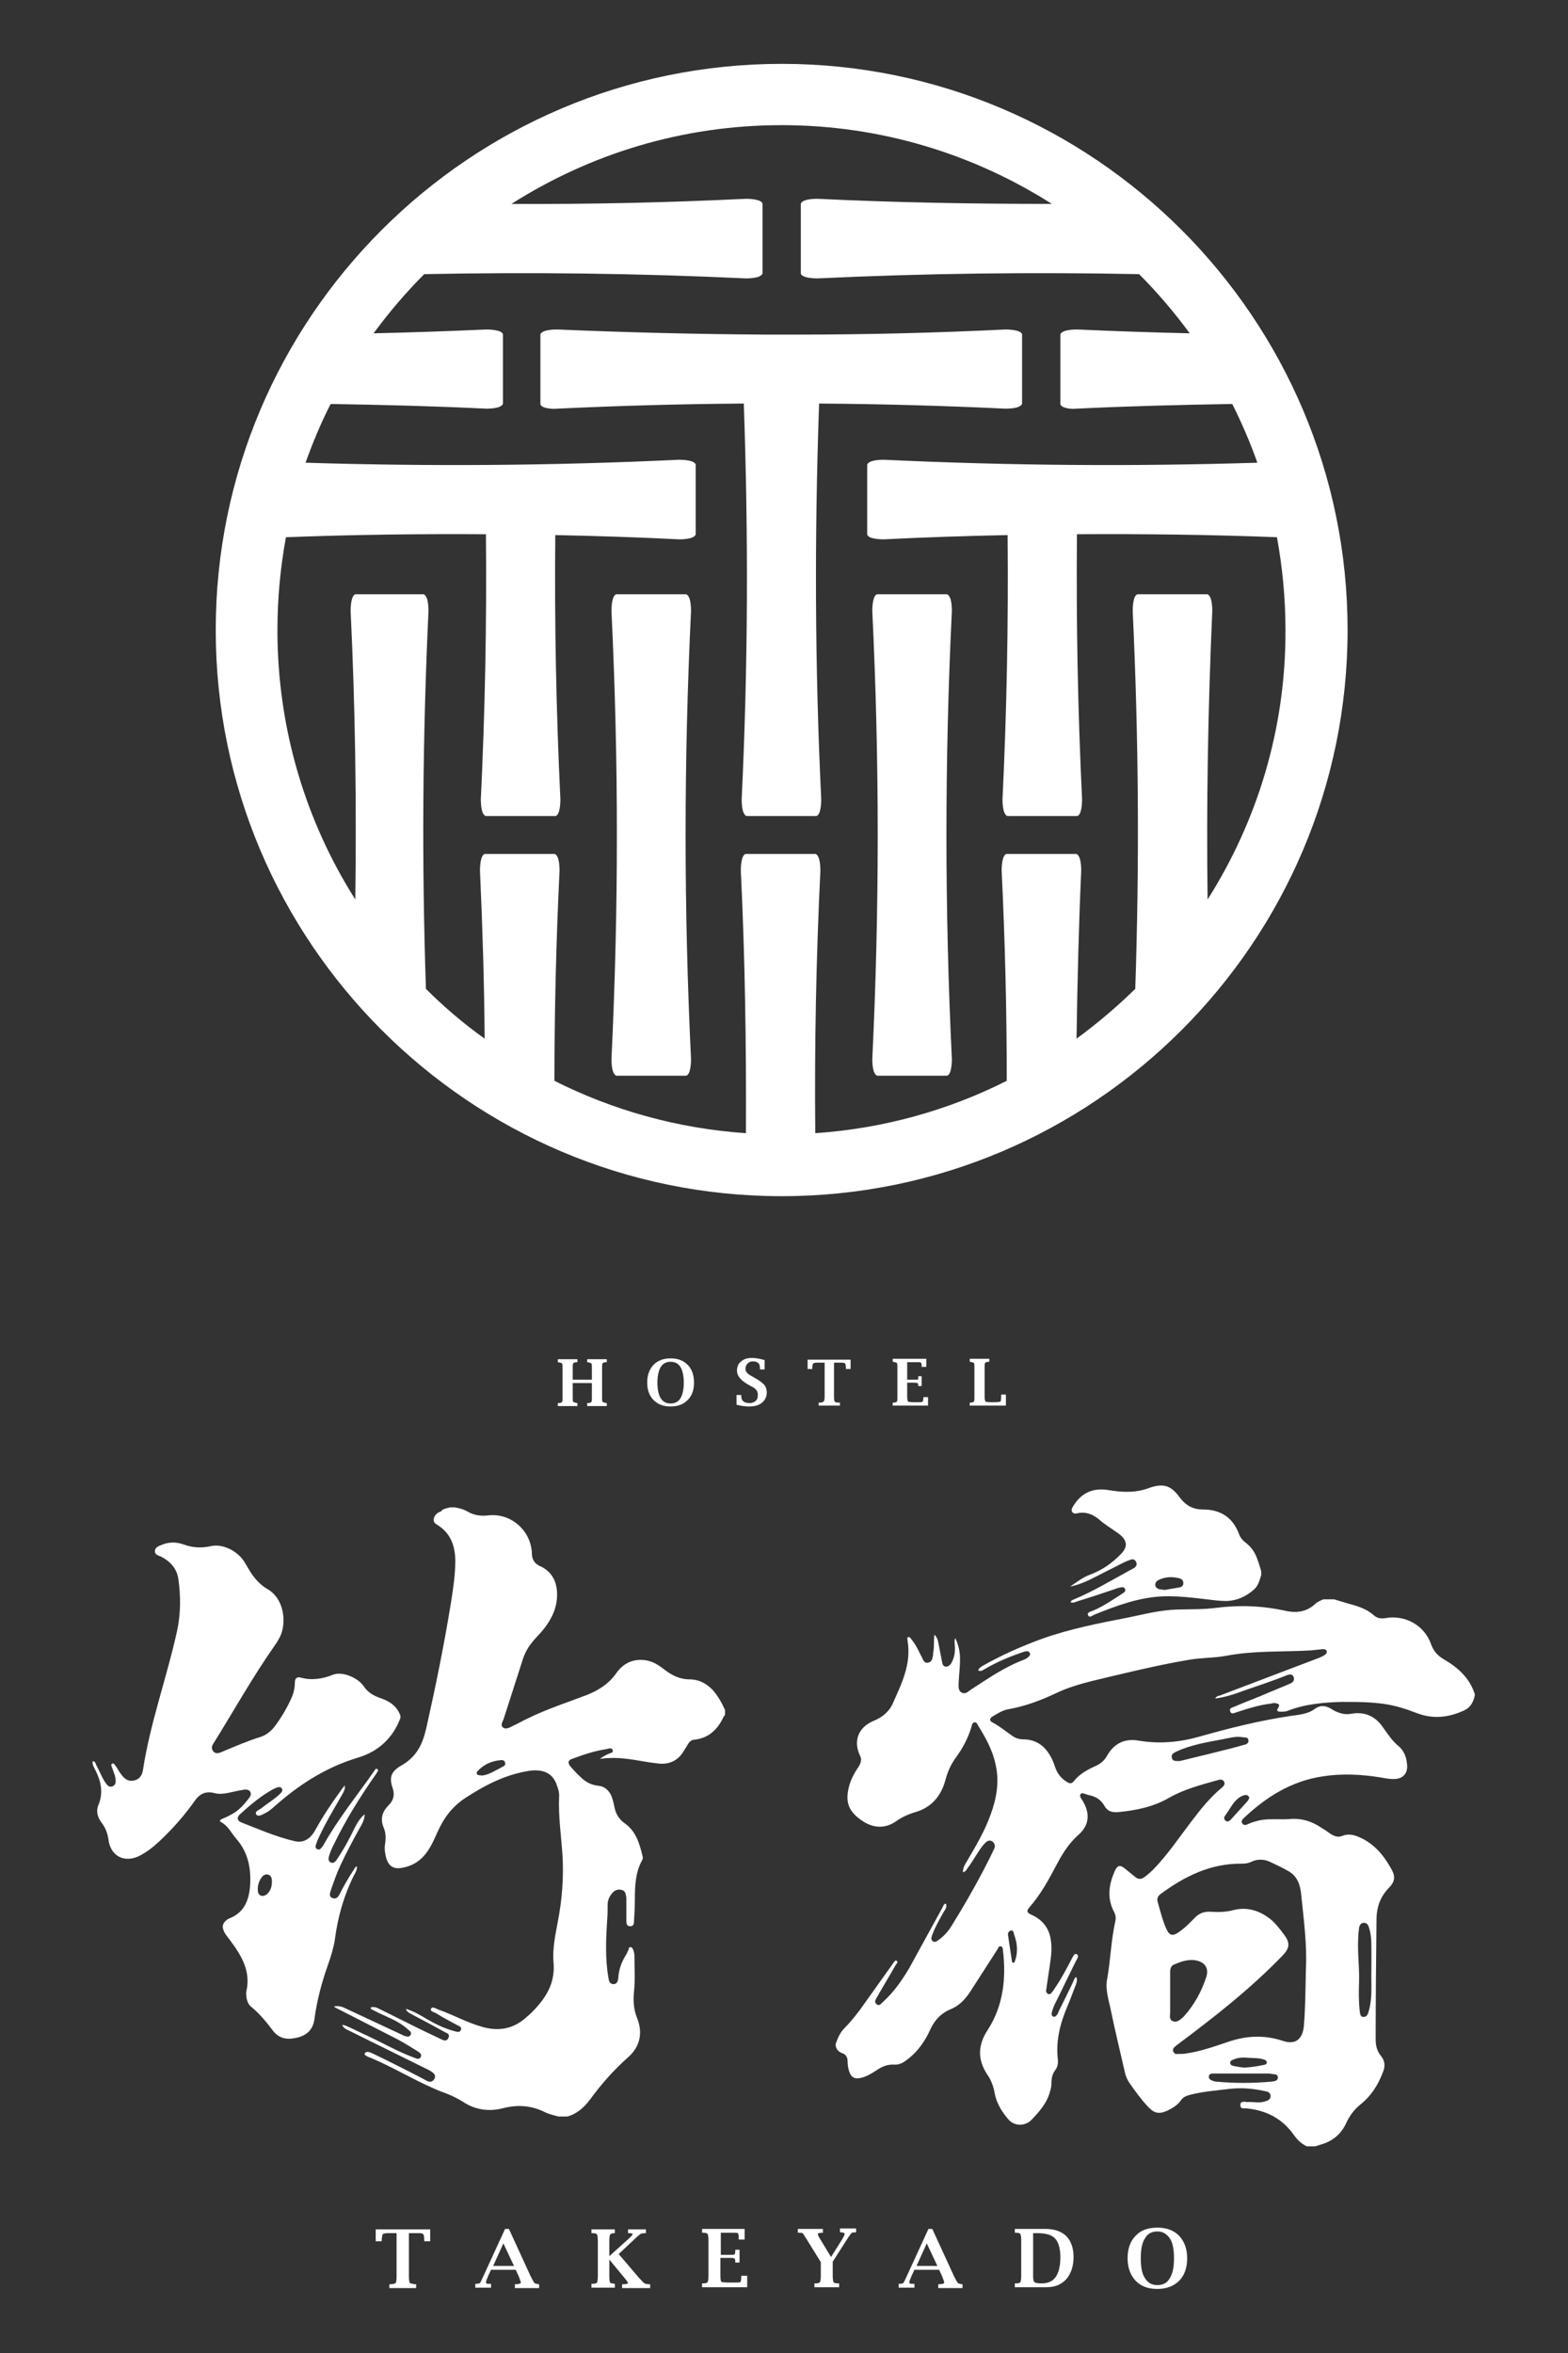<?xml version="1.0" encoding="utf-8"?>
<!-- Generator: Adobe Illustrator 23.0.2, SVG Export Plug-In . SVG Version: 6.00 Build 0)  -->
<svg version="1.1" id="グループ_10" xmlns="http://www.w3.org/2000/svg" xmlns:xlink="http://www.w3.org/1999/xlink" x="0px"
	 y="0px" viewBox="0 0 368.5 552.8" style="enable-background:new 0 0 368.5 552.8;" xml:space="preserve">
<rect x="0" y="0" width="368.5" height="552.8" fill="#333333" stroke="none"/>
<style type="text/css">
	.st0{fill:#FFFFFF;}
</style>
<g>
	<g>
		<g>
			<g>
				<g>
					<path class="st0" d="M105.8,354.1c0.4,0,0.8,0,1.1,0c1,0.2,2,0.4,3,1c1.4,0.8,3,1.1,4.7,0.9c5.4-0.7,10.2,3.5,10.4,8.9
						c0,1.4,0.6,2.4,1.9,3c2.5,1.1,3.8,3.2,4,5.9c0.3,4.5-2,7.9-4.9,10.9c-1.4,1.5-2.5,3.1-3.1,5c-1.5,4.7-3,9.3-4.5,14
						c-0.2,0.7-0.9,1.5-0.2,2.1c0.6,0.5,1.5,0.1,2.2-0.3c1.3-0.6,2.5-1.3,3.8-1.9c4.5-2.2,9.2-3.7,13.9-5.5c2.7-1.1,5-2.6,6.7-5
						c1.6-2.3,3.9-3.5,6.8-3.1c1.7,0.2,3.1,1.1,4.4,2.1c1.8,1.4,3.7,2.4,6,2.4c2.2,0,3.9,0.9,5.4,2.4c1.3,1.4,2.2,3.1,3,4.8
						c0,0.4,0,0.8,0,1.1c-0.1,0.2-0.3,0.4-0.4,0.6c-1.4,3-3.6,5-7,5.3c-0.6,0.1-1,0.5-1.3,1c-0.4,0.6-0.7,1.2-1.1,1.8
						c-1.3,2.1-3.3,3-5.7,2.8c-0.8-0.1-1.6-0.2-2.3-0.3c-3.2-0.5-6.3-1.2-9.6-1c-0.7,0-1.4,0.1-2,0.2c0.6-0.5,1.2-0.8,1.8-1.1
						c0.5-0.3,1.4-0.3,1.2-0.9c-0.2-0.8-1-0.4-1.5-0.3c-2.8,0.4-5.4,1.3-8.1,2.3c-0.9,0.3-1,0.9-0.4,1.7c0.8,0.9,1.6,1.8,2.5,2.6
						c1.1,1.1,2.4,1.8,4.1,2c1.4,0.1,2.4,1,3,2.2c0.4,0.9,0.6,1.8,0.8,2.8c0.3,1.6,1.1,2.9,2.4,3.8c2.7,1.9,3.5,4.8,4.2,7.7
						c0.1,0.3,0.1,0.7-0.1,1c-1.6,2.9-1.7,6.2-1.7,9.4c0,1.6-0.1,3.3-0.2,4.9c0,0.6-0.1,1.2-0.9,1.2c-0.8,0-0.9-0.6-0.9-1.3
						c0-0.9,0-1.9,0-2.8c0-0.9,0-1.7,0-2.6c-0.1-0.7-0.2-1.6-1-1.8c-0.9-0.3-1.7,0-2.3,0.7c-0.7,0.8-1.1,1.7-1.1,2.8
						c0,1.2,0,2.3-0.1,3.5c-0.3,4.6-0.5,9.1,0.3,13.7c0.1,0.7,0.3,1.3,1.1,1.4c0.9,0,1.1-0.6,1.2-1.4c0.1-2,0.8-3.9,1.9-5.6
						c0.2-0.3,0.2-0.6,0.4-0.8c0.2-0.3,0.1-0.9,0.5-0.9c0.5,0,0.7,0.5,0.8,0.9c0.1,0.3,0.2,0.7,0.2,1.1c0,2.8,0.2,5.7-0.1,8.5
						c-0.2,2.1-0.1,4.1,0.7,6.1c1.4,3.4,0.8,6.7-2,9.2c-3.4,3-6.4,6.4-9.1,10.1c-1.4,1.8-3,3.3-5.3,3.9c-0.7,0-1.4,0-2,0
						c-1.2-0.3-2.5-0.6-3.6-1.2c-3-1.4-6.1-1.6-9.3-0.8c-3.3,0.9-6.6,0.5-9.5-1.4c-1.4-0.9-2.9-1.6-4.5-2.2
						c-0.9-0.3-1.8-0.7-2.7-1.1c-5-2.2-9.6-5-14.6-7.1c-0.6-0.2-1.6-0.6-1.4-1c0.4-0.7,1.3-0.3,1.9,0c1.7,0.8,3.3,1.6,4.9,2.4
						c2.6,1.3,5.2,2.6,7.8,4c0.6,0.3,1.2,0.4,1.7-0.3c0.5-0.7,0.2-1.3-0.4-1.7c-0.4-0.3-0.9-0.6-1.4-0.8c-6-3-12-5.9-18-8.9
						c-0.7-0.3-1.4-0.6-1.8-1.4c0.6,0,1,0.2,1.4,0.4c1.6,0.7,3.1,1.5,4.7,2.2c3.6,1.7,7.1,3.7,10.9,5.1c0.5,0.2,1.1,0.5,1.5-0.2
						c0.3-0.7-0.3-1-0.7-1.3c-1.6-1-3.2-2-4.9-2.9c-4.9-2.5-9.8-5-14.7-7.5c0-0.1,0-0.2,0-0.2c0.8-0.1,1.6,0,2.4,0.4
						c4.5,2.1,9,4.2,13.5,6.3c0.3,0.2,0.7,0.3,1.1,0.4c0.3,0.1,0.7,0,0.9-0.4c0.2-0.3,0.1-0.7-0.2-0.9c-0.2-0.2-0.5-0.4-0.7-0.6
						c-2.3-2-5.1-2.8-7.7-4.2c-0.3-0.2-0.8-0.2-0.8-0.7c0.8-0.3,1.4,0,2,0.3c3.3,1.6,6.6,3.3,9.9,4.9c1.6,0.8,3.2,1.5,4.8,2.3
						c0.6,0.3,1.3,0.4,1.6-0.4c0.4-0.8-0.3-1.1-0.8-1.3c-2.7-1.5-5.3-2.9-8-4.3c-0.5-0.3-1-0.5-1.2-1.2c1.9,0.6,3.4,1.5,4.9,2.4
						c2.1,1.2,4.3,2.3,6.7,2.9c0.5,0.1,1,0.3,1.3-0.3c0.3-0.6-0.2-0.9-0.7-1.1c-1.7-0.9-3.4-1.8-5-2.8c-0.5-0.3-1.6-0.5-1.3-1.1
						c0.3-0.7,1.2,0,1.8,0.2c3.4,1.2,6.6,3,10.1,4c4.1,1.2,7.6,0.5,10.7-2.4c0.4-0.3,0.7-0.6,1.1-1c3.2-3.2,5.5-6.7,5.1-11.6
						c-0.3-3.2,0.4-6.5,1-9.7c1-5.1,1.4-10.3,1.1-15.5c-0.3-4.6-1-9.2-0.8-13.8c0.1-1.1-0.3-2.1-0.7-3.2c-0.8-1.9-2.3-2.9-4.4-3
						c-1.1-0.1-2.1,0.1-3.1,0.3c-5.1,1-9.6,3.4-13.9,6.2c-2.4,1.6-4.2,3.6-5.6,6.2c-1.1,2-1.8,4.2-3.1,6.1c-1.5,2.3-3.6,3.7-6.3,4.1
						c-1.8,0.3-2.9-0.4-3.5-2.2c-0.3-1.1-0.5-2.3-0.3-3.4c0.2-1.3,0.2-2.6-0.3-3.8c-0.9-2.1-0.4-3.8,1.2-5.4
						c1.1-1.1,1.4-2.4,0.9-3.9c-0.9-2.6-0.4-4,2.1-5.4c1.7-1,3-2.2,4-3.9c0.9-1.5,1.4-3.2,1.8-4.9c2.2-9.8,4.2-19.6,5.8-29.5
						c0.5-3.2,1-6.4,1-9.7c0-3.7-1.2-6.7-4.4-8.6c-0.8-0.5-0.8-1.1-0.5-1.8c0.3-0.6,0.9-1.1,1.5-1.2
						C103.9,354.5,104.9,354.3,105.8,354.1z M113.3,417.1c1.7-0.2,3.1-1.2,4.7-2c0.4-0.2,0.9-0.4,0.7-1c-0.1-0.6-0.6-0.7-1.2-0.6
						c-1.9,0.2-3.6,0.9-5,2.3c-0.3,0.3-0.6,0.5-0.4,1C112.4,417.1,112.8,417,113.3,417.1z"/>
				</g>
				<g>
					<path class="st0" d="M94.1,403.6c-1.8,4.8-5.3,7.9-10,9.3c-7,2.1-13,5.8-18.5,10.5c-1.1,0.9-2.1,2-3.4,2.6
						c-0.6,0.3-1.6,0.9-2,0.2c-0.4-0.7,0.7-1,1.2-1.4c1.1-0.9,2.4-1.7,3.5-2.6c0.4-0.3,0.7-0.6,1.1-1c0.3-0.3,0.5-0.7,0.2-1.1
						c-0.3-0.4-0.7-0.3-1.1-0.2c-0.3,0.1-0.6,0.3-0.9,0.4c-2.9,1.6-5.4,3.7-7.8,5.9c-0.8,0.7-0.7,1.5,0.3,1.9
						c4.1,1.6,8.2,3.4,12.5,4.4c2,0.5,3.7-0.4,4.9-2.6c1.7-3.1,3.7-6.1,5.8-9c0.3-0.5,0.7-0.9,1.1-1.5c0.2,1-0.3,1.6-0.6,2.2
						c-1.9,3.3-3.9,6.6-5.5,10.1c-0.3,0.6-0.5,1.2-0.7,1.8c-0.1,0.4,0,0.8,0.4,0.9c0.4,0.2,0.7,0,0.9-0.3c0.3-0.3,0.5-0.6,0.7-1
						c3.4-6,7.7-11.3,11.7-17c0.2-0.3,0.4-0.8,0.8-0.5c0.4,0.3-0.1,0.7-0.3,1.1c-3.7,5.3-7.1,10.7-9.9,16.5
						c-0.5,0.9-0.9,1.9-1.2,2.9c-0.1,0.5-0.2,1.1,0.4,1.4c0.6,0.3,1.1-0.1,1.4-0.6c1.6-2.3,3-4.9,4.2-7.4c0.6-1.2,1.3-2.4,2.4-3.3
						c0,1.2-0.6,2.3-1.2,3.3c-1.6,2.9-3.1,5.7-4.5,8.7c-0.9,1.9-1.6,4-2.3,6c-0.2,0.7-0.4,1.4,0.5,1.7c0.8,0.3,1.3-0.3,1.6-0.9
						c1-2,2.1-3.9,3.3-5.7c0.2-0.3,0.3-0.7,0.8-0.9c0,0.8-0.3,1.5-0.7,2.1c-2.4,4.8-3.8,9.8-4.5,15.1c-0.3,2-0.9,3.9-1.6,5.9
						c-1.5,4.2-2.6,8.4-3.2,12.8c-0.3,2.3-1.6,3.7-3.8,4.3c-2.3,0.6-4.3,0.5-5.9-1.5c-1.6-2.1-3.2-4.1-5.2-5.7
						c-0.7-0.6-1-1.5-1.1-2.4c0-0.4-0.1-0.8,0-1.2c1.1-4.8-1.2-8.5-3.9-12.1c-0.5-0.7-1.1-1.3-1.4-2.1c-0.5-1.1-0.2-1.9,0.7-2.6
						c0.1-0.1,0.3-0.2,0.5-0.3c3.7-1.4,4.8-4.5,5-8.1c0.2-4-0.6-7.7-3.4-10.8c-1.1-1.3-1.8-2.9-3.5-3.8c-0.6-0.3,0.2-0.7,0.5-0.8
						c1.4-0.6,2.8-1.3,3.9-2.3c0.9-0.8,1.6-1.7,2.3-2.6c0.3-0.4,0.5-0.9,0.2-1.4c-0.3-0.5-0.8-0.5-1.3-0.5c-1.3,0.2-2.7,0.5-4,0.8
						c-1.1,0.2-2.1,0.3-3.2,0c-1.9-0.5-3.4,0.2-4.5,1.8c-2.4,3.4-5.2,6.6-8.3,9.5c-1.5,1.4-3,2.6-4.8,3.5c-3.5,1.7-6.7,0-7.2-3.8
						c-0.2-1.5-0.7-2.8-1.6-4c-0.9-1.2-1.4-2.6-0.8-4.1c1.2-2.8,0.7-5.5-0.6-8.1c-0.3-0.7-0.9-1.4-0.7-2.3c0.6,0.1,0.7,0.6,0.8,0.9
						c0.6,1.1,1.1,2.3,1.7,3.4c0.2,0.4,0.5,0.8,0.8,1.2c0.3,0.4,0.8,0.7,1.4,0.4c0.5-0.2,0.7-0.7,0.7-1.2c0-0.4-0.1-0.9-0.2-1.3
						c-0.2-0.6-0.4-1.1-0.6-1.7c-0.1-0.4-0.5-0.9,0-1.1c0.4-0.2,0.6,0.4,0.9,0.7c0.4,0.6,0.7,1.2,1.1,1.7c0.7,1,1.5,1.8,2.9,1.6
						c1.4-0.2,2.1-1.2,2.3-2.5c1.7-11.1,5.6-21.7,8-32.6c0.9-4.1,0.9-8.3,0.3-12.4c-0.4-2.4-1.9-4-4-5.1c-0.6-0.3-1.5-0.4-1.5-1.3
						c0-0.9,0.9-1.2,1.6-1.5c1.7-0.7,3.4-0.7,5.1-0.1c2.2,0.8,4.3,0.9,6.5,0.4c2.7-0.6,6.1,1.1,7.7,3.5c0.6,0.9,1.1,1.9,1.7,2.8
						c1,1.5,2.2,2.8,3.7,3.7c4.2,2.3,4.6,8,3.2,11.1c-0.4,0.8-0.8,1.5-1.3,2.2c-5.2,7.4-9.6,15.3-14.4,23c-0.4,0.6-0.6,1.2-0.1,1.9
						c0.5,0.6,1.2,0.5,1.9,0.2c3.1-1.3,6.1-2.6,9.3-3.6c1.5-0.5,2.7-1.6,3.6-2.9c1.5-2.1,2.8-4.3,3.8-6.7c0.4-1,0.6-2.1,0.6-3.2
						c0-0.9,0.5-1.4,1.4-1.1c2.6,0.7,5.1,0.3,7.6-0.7c2.1-0.8,5.6,0.6,7.1,2.6c0.9,1.4,2.1,2.2,3.7,2.8c2.2,0.7,4.1,1.8,5,4.2
						C94.1,403.1,94.1,403.3,94.1,403.6z M63.9,442.1c0-0.6,0-1.4-0.8-1.7c-0.9-0.3-1.4,0.3-1.8,0.9c-0.5,0.8-0.8,1.8-0.7,2.8
						c0,0.5,0.2,1,0.7,1.2c0.5,0.2,1,0,1.4-0.3C63.5,444.3,63.9,443.3,63.9,442.1z"/>
				</g>
			</g>
			<g>
				<g>
					<path class="st0" d="M311,375.7c0.8,0,1.7,0,2.5,0c1,0.3,2,0.6,3,0.9c2.2,0.6,4.5,1.2,6.3,2.8c0.9,0.8,1.8,0.9,2.9,0.7
						c4.6-0.8,9.1,1.8,10.6,6.1c0.6,1.7,1.6,2.8,3.2,3.7c3.2,1.9,5.9,4.3,7.1,8.1c0,0.1,0,0.2,0,0.2c-0.3,1.6-1,2.9-2.5,3.6
						c-3.7,1.7-7.4,2.1-11.2,0.6c-1.2-0.4-2.3-0.9-3.5-1.2c-4.5-1.4-9.2-1.4-13.9-1.4c-4.4,0.1-8.8,0.5-12.9,2.1
						c-0.5,0.2-1.1,0.2-1.7,0.2c-0.7,0-1-0.3-0.5-0.9c0.5-0.8,0-1-0.6-1.1c-0.4-0.1-0.7,0-1.1,0.1c-2.8,0.3-5.5,1.2-8.3,2.1
						c-0.5,0.2-1.1,0.4-1.3-0.3c-0.2-0.7,0.3-0.8,0.8-1c2.1-0.9,4.2-1.7,6.4-2.6c2.3-1,4.6-1.9,6.9-2.9c0.7-0.3,1.1-0.8,0.8-1.6
						c-0.3-0.7-0.9-0.6-1.5-0.4c-3.4,1.4-6.9,2.5-10.3,3.7c-2.1,0.8-4.3,1.5-6.6,1.8c0.2-0.5,0.7-0.6,1.1-0.7
						c7.6-2.9,15.3-5.8,22.9-8.7c0.6-0.2,1.2-0.5,1.7-0.8c0.3-0.2,0.6-0.5,0.5-0.9c-0.1-0.4-0.5-0.5-0.9-0.5
						c-0.9,0.1-1.9,0.2-2.8,0.3c-6.7,0.4-13.4,0-20.1,1.3c-2.8,0.5-5.7,0.4-8.5,0.9c-6,1-12,2.4-17.9,3.8c-4.5,1.1-9.1,2-13.3,4
						c-3.6,1.7-7.3,3.1-11.2,3.8c-1.4,0.2-2.6,1-3.8,1.7c-0.8,0.5-0.8,1-0.1,1.4c1.6,0.8,3,2,4.6,3.1c0.8,0.6,1.7,0.9,2.7,0.9
						c2.4,0,4.3,1,5.7,2.9c0.8,1.1,1.4,2.4,1.8,3.7c0.5,1.5,1.5,2.7,2.9,3.5c0.5,0.3,1,0.3,1.4-0.2c1.4-1.8,3.3-2.8,5.3-3.7
						c1.1-0.5,2-1.3,2.6-2.4c1.6-2.8,4.1-4.1,7.4-3.5c4.8,0.8,9.5,0.4,14.1-0.9c7.1-2,14.2-3.8,21.6-4.9c1.9-0.3,4-0.4,5.6-1.6
						c1.4-1,2.5-0.9,3.9-0.1c1.4,0.9,3,1.5,4.7,1.2c3.3-0.6,5.8,0.6,7.6,3.3c1.1,1.5,2.1,3.1,3.6,4.3c1.4,1.2,1.9,2.8,2,4.6
						c0.1,1.8-1,3-2.8,3.1c-1.2,0.1-2.5-0.2-3.7-0.4c-4.5-0.7-8.9-0.9-13.4-0.2c-7.3,1.1-13.2,4.8-18.5,9.8
						c-0.4,0.4-0.7,0.8-0.3,1.3c0.4,0.5,0.9,0.3,1.3,0.1c1.1-0.5,2.2-0.8,3.4-1c2.2-0.3,4.4,0,6.6-0.2c2.7-0.2,5.1,0.6,7.3,2.1
						c0.7,0.4,1.4,0.9,2.1,1.4c0.8,0.5,1.7,0.9,2.7,0.5c1.4-0.6,2.8-0.3,4.1,0.3c3.4,1.5,5.6,4.1,7.4,7.3c1.1,1.9,1,3.1-0.6,4.7
						c-1.9,2-2.7,4.3-2.8,6.9c-0.1,9.5-0.2,19-0.2,28.6c0,1.4,0.3,2.7,1.2,3.8c1,1.2,1.1,2.5,0.5,3.9c-1.1,2.9-2.7,5.5-5.2,7.5
						c-1.6,1.3-2.7,2.8-3.5,4.6c-1.1,2.3-2.9,3.9-5.3,4.7c-0.6,0.2-1.3,0.4-1.9,0.6c-0.7,0-1.4,0-2,0c-1.2-0.6-2.1-1.4-2.9-2.5
						c-2.7-3.9-6.4-5.9-11.1-6.4c-0.6-0.1-1.6,0.3-1.6-0.8c0-1.1,1.1-0.7,1.7-0.7c1.3-0.1,2.6,0.3,3.9-0.1c0.7-0.2,1.5-0.4,1.5-1.3
						c0-0.9-0.8-1.1-1.5-1.2c-2.7-0.6-5.4-0.8-8.1-0.5c-3.1,0.4-6.3,0.6-9.3,1.4c-0.8,0.2-1.6,0.5-2.1,1.2c-0.8,1.2-2,1.9-3.2,2.5
						c-2,0.9-3.1,0.7-4.6-0.9c-1.6-1.7-3-3.6-4.3-5.5c-0.5-0.7-0.9-1.6-1.1-2.4c-1.1-4.9-2.3-9.7-3.3-14.6c-0.5-2.5-1.4-5-0.9-7.5
						c0.8-4.5,0.9-9,1.9-13.5c0.2-0.8,0.1-1.6-0.3-2.3c-1.7-3.3-1.2-6.4,0.2-9.6c0.6-1.3,1.2-1.5,2.3-0.6c0.9,0.7,1.7,1.4,2.6,2.1
						c0.6,0.5,1.3,0.5,2,0c0.8-0.6,1.5-1.2,2.2-1.9c3.3-3.4,5.9-7.3,8.8-11.1c2.2-2.9,4.4-5.7,7.2-8c0.4-0.4,0.9-0.8,0.6-1.4
						c-0.3-0.7-1-0.6-1.6-0.4c-3.9,1.1-7.8,2.1-11.3,4.1c-3.8,2.2-7.9,3-12.1,3.4c-1.3,0.1-2.4-0.2-3.1-1.4
						c-0.8-1.5-2.1-2.3-3.7-2.6c-0.6-0.1-1.5-0.7-1.9-0.3c-0.5,0.6,0.3,1.3,0.6,1.9c1.6,2.9,1.3,5.4-0.9,7.5c-2.3,2-3.9,4.4-5.3,7.1
						c-1.9,3.6-3.8,7.1-6.5,10.2c-0.7,0.8-0.6,1.2,0.5,1.7c2.7,1.2,4.3,3.3,4.6,6.3c0.2,1.4,0.1,2.8-0.1,4.3c-0.3,2.3-0.7,4.6-1,6.9
						c-0.1,0.4-0.1,0.8,0.4,1.1c0.5,0.2,0.8-0.2,1-0.5c0.3-0.3,0.5-0.7,0.7-1c1.5-2.2,2.7-4.5,3.9-6.8c0.3-0.5,0.6-1.4,1.2-1
						c0.5,0.3,0.1,1-0.2,1.5c-1.7,3.4-3.3,6.8-5,10.2c-0.3,0.6-0.5,1.2-0.7,1.9c-0.1,0.4-0.1,0.8,0.3,1c0.4,0.2,0.7-0.1,0.9-0.4
						c0.2-0.2,0.3-0.5,0.4-0.8c1.1-2.2,2.2-4.4,3.3-6.7c0.2-0.4,0.3-1,0.8-1.4c0.3,0.6,0.2,1.1,0,1.7c-0.7,1.7-1.3,3.5-2,5.1
						c-1.7,4-2.8,8.1-2.3,12.5c0.1,0.9,0,1.8-0.6,2.6c-0.7,0.9-0.9,2-0.9,3.1c0,0.6-0.1,1.2-0.3,1.8c-0.7,2.8-2.5,4.8-4.4,6.8
						c-1.5,1.5-3.9,1.5-5.3,0c-1.5-1.7-2.8-3.7-3.3-6.1c-0.3-1.7-0.8-3.2-1.8-4.6c-2.3-3.5-2.2-6.9,0.1-10.4
						c3.7-5.7,4.4-12.2,3.6-18.8c0-0.4-0.1-0.8-0.5-0.9c-0.4-0.1-0.6,0.3-0.7,0.6c-2.2,3.4-4.3,6.7-6.5,10.1
						c-1.2,1.8-2.6,3.3-4.6,4.1c-2.2,0.9-3.7,2.5-4.7,4.6c-1.2,2.7-2.8,5.1-5.2,7c-1,0.8-2,1.5-3.3,1.4c-1.7-0.1-3,0.5-4.3,1.4
						c-1.1,0.7-2.2,1.4-3.5,1.7c-1.6,0.4-2.4-0.1-2.9-1.7c-0.2-0.7-0.3-1.5-0.3-2.2c0-0.9-0.4-1.6-1.3-1.9c-0.8-0.3-1.3-0.8-1.5-1.7
						c0-0.2,0-0.3,0-0.5c0.5-1.3,1-2.6,2-3.6c1.4-1.4,2.6-2.9,3.8-4.5c2.6-3.6,5.1-7.2,7.7-10.8c0.2-0.3,0.5-0.8,0.8-0.6
						c0.5,0.3,0,0.7-0.2,1c-1.4,2.5-2.9,4.9-4.3,7.4c-0.3,0.6-0.9,1.2-0.2,1.8c0.7,0.6,1.1-0.2,1.6-0.6c2.5-2.3,4.4-5,6.1-7.9
						c2.6-4.7,5.2-9.5,7.8-14.2c0.2-0.4,0.3-0.9,0.8-0.9c0.3,0.8-0.1,1.3-0.5,1.9c-1,1.8-2,3.5-2.7,5.4c-0.2,0.5-0.4,1.1,0.1,1.5
						c0.5,0.4,1,0,1.4-0.3c1.3-0.9,2.3-2.1,3.1-3.4c2.6-4.2,5.1-8.5,7.4-12.9c0.9-1.7,1.8-3.5,2.6-5.2c0.4-0.9-0.4-2-1.3-1.8
						c-0.6,0.1-0.9,0.6-1.3,1c-1.4,1.7-2.3,3.6-3.6,5.3c-0.3,0.4-0.5,1-1.2,1.1c0-1,0.4-1.7,0.9-2.5c2.1-3.6,4.2-7.1,5.6-11
						c1.4-3.8,2.1-7.7,1.2-11.7c-0.7-3.4-2.3-6.3-4.1-9.2c-0.2-0.4-0.4-0.9-0.9-0.8c-0.5,0.1-0.6,0.6-0.7,1.1
						c-0.8,2.6-2,4.9-3.6,7.1c-1.2,1.6-2,3.4-2.5,5.3c-1,3.8-3.3,6.5-7.1,7.6c-1.7,0.5-3.2,1.2-4.6,2.2c-2.5,1.7-5.3,1.6-7.9-0.2
						c-3.1-2.1-3.9-4.2-3.2-7.5c0.4-1.9,1.3-3.6,2.4-5.2c0.5-0.8,0.8-1.7,0.3-2.6c-1.6-3.4-0.4-6.6,3.1-8.1c2-0.8,3.7-2.1,4.6-4.1
						c2.1-4.7,4.4-9.3,3.5-14.7c0-0.3-0.2-0.8,0.1-0.9c0.4-0.2,0.6,0.3,0.8,0.5c1.1,1.3,1.7,2.8,2.5,4.3c0.3,0.6,0.5,1.3,1.3,1.2
						c0.8-0.1,1.1-0.7,1.2-1.4c0.1-0.3,0.1-0.6,0.1-0.9c0.3-1.3,0.1-2.7,0.3-4.3c0.7,0.7,0.8,1.3,0.9,1.8c0.3,1.5,0.6,3.1,0.9,4.6
						c0.1,0.5,0.2,1,0.8,1.1c0.6,0.1,1-0.3,1.3-0.7c0.8-1.3,1-2.7,0.9-4.2c0-0.5-0.2-1,0.1-1.8c0.7,1.5,1,2.8,1.1,4.2
						c0.1,2.1-0.2,4.1-0.3,6.2c0,0.8-0.2,1.9,0.7,2.4c0.9,0.5,1.6-0.3,2.2-0.7c4-2.6,7.9-5.3,12.4-7c0.3-0.1,0.6-0.3,0.9-0.5
						c0.3-0.3,0.8-0.6,0.5-1.1c-0.3-0.6-0.8-0.4-1.3-0.3c-3.3,1.1-6.4,2.4-9.3,4.1c-0.5,0.3-0.9,0.6-1.5,0.3c0.1-0.5,0.5-0.7,0.9-1
						c4.6-2.6,9.3-4.7,14.3-6.5c6.5-2.3,13.2-3.6,19.9-4.9c3.9-0.8,7.7-1.8,11.6-1.9c3.1-0.1,6.2,0,9.2-0.4
						c5.5-0.7,10.9-0.5,16.3,0.7c2.8,0.6,5.2,0.2,7.3-1.9C309.9,376.2,310.5,375.9,311,375.7z M306.9,462.7
						c0.3-5.9-0.5-11.7-1.1-17.6c-0.2-2.3-0.9-4.4-3.1-5.6c-1.4-0.8-2.9-1.5-4.4-2.2c-1.4-0.6-2.9-0.6-4.3,0.1
						c-0.7,0.3-1.3,0.4-2.1,0.4c-7.3-0.1-13.4,2.9-19.1,7.1c-0.7,0.5-1,1.1-0.7,2c0.6,2.1,1.1,4.2,2,6.2c0.7,1.6,1.5,1.8,2.9,0.8
						c1.5-1,2.7-2.3,3.9-3.5c1-1,2.2-1.4,3.6-1.3c1.8,0.1,3.6,0.1,5.4-0.4c2.8-0.7,5.4-0.1,7.8,1.5c1.7,1.1,2.9,2.7,4.1,4.3
						c1.4,1.9,1.3,3.1-0.3,4.8c-7.6,7.9-16.2,14.6-24.9,21.1c-0.2,0.2-0.4,0.3-0.6,0.5c-0.3,0.3-0.4,0.6-0.3,1
						c0.2,0.4,0.5,0.7,1,0.6c0.7,0,1.4,0,2-0.1c3.5-0.5,6.8-1.7,10.1-2.8c4.2-1.4,8.3-1.6,12.6-0.2c2.9,1,4.6-0.2,5-3.2
						C306.8,471.7,306.8,467.2,306.9,462.7z M275,468.3C275,468.3,275,468.3,275,468.3c0,1.5,0,2.9,0,4.4c0,0.8-0.3,1.7,0.6,2.1
						c1,0.4,1.7-0.3,2.4-0.9c0.1-0.1,0.2-0.2,0.3-0.3c2.4-2.7,4.1-5.8,5.2-9.2c0.6-1.9-0.2-3.3-2.1-3.8c-2-0.5-3.8,0.2-5.5,0.9
						c-0.7,0.3-0.9,1-0.9,1.7C275,464.9,275,466.6,275,468.3z M322.3,462.5c0-1.4,0-2.8,0-4.2c0-1.9,0-3.8-0.6-5.6
						c-0.2-0.6-0.5-1-1.2-1c-0.7,0-1,0.6-1.1,1.2c-0.1,0.8-0.2,1.6-0.2,2.3c-0.2,3.5,0.3,6.9,0.2,10.3c-0.1,2.4-0.1,4.9,0.2,7.3
						c0.1,0.5,0.2,1,0.8,1c0.6,0,0.9-0.3,1.1-0.8c0.2-0.6,0.4-1.3,0.5-2C322.5,468.4,322.2,465.5,322.3,462.5z M277.1,413.7
						c0.1,0,0.6-0.1,1-0.2c2.7-0.7,5.4-1.3,8.1-2c2-0.5,4.1-1,6.1-1.6c0.6-0.1,1.2-0.4,1.1-1.1c-0.1-0.8-0.8-0.6-1.3-0.7
						c-1.7-0.3-3.3,0.2-4.9,0.5c-3.7,0.7-7.4,1.3-10.8,2.9c-0.6,0.3-1.2,0.6-1,1.4C275.5,413.7,276.2,413.7,277.1,413.7z
						 M291.7,487.1C291.7,487.1,291.7,487.1,291.7,487.1c-2.1,0-4.3,0-6.4,0c-0.5,0-1.1,0-1.2,0.6c-0.1,0.7,0.4,0.9,0.9,1.1
						c0.2,0.1,0.5,0.2,0.8,0.2c4.3,0.4,8.7,0.4,13,0c0.6-0.1,1.5-0.1,1.5-0.9c0.1-0.9-0.8-0.8-1.4-0.9c-0.4-0.1-0.7-0.1-1.1-0.1
						C295.8,487.1,293.7,487.1,291.7,487.1z M292.6,485.7c1.5-0.1,2.9-0.3,4.3-0.6c0.4-0.1,0.8-0.1,0.8-0.6c0-0.5-0.4-0.6-0.7-0.7
						c-1.2-0.4-2.4-0.3-3.7-0.4c-1-0.1-2.1-0.1-3.1,0.3c-0.5,0.2-1.1,0.3-1.1,0.9c0,0.6,0.7,0.7,1.2,0.8
						C291,485.5,291.8,485.7,292.6,485.7z M293.6,422.4c-0.1-0.6-0.5-0.8-1.1-0.7c-0.8,0.2-1.4,0.6-2,1.2c-1,1-1.6,2.3-2.5,3.5
						c-0.3,0.4-0.5,0.8,0,1.3c0.5,0.4,0.9,0.1,1.3-0.3c1.3-1.4,2.6-2.9,3.9-4.3C293.4,422.8,293.5,422.6,293.6,422.4z M239,457.9
						c0-1.3-0.3-2.4-0.7-3.6c-0.1-0.4-0.2-0.9-0.7-0.8c-0.5,0.1-0.8,0.6-0.7,1.1c0.3,2,0.6,4,0.9,6c0,0.2,0.1,0.5,0.4,0.5
						c0.1,0,0.3-0.2,0.3-0.4C238.9,459.7,239,458.8,239,457.9z"/>
				</g>
				<g>
					<path class="st0" d="M296.4,369.1c0,0.3,0,0.6,0,0.9c-0.4,1.2-0.6,2.4-1.7,3.4c-1.8,1.6-3.9,2.6-6.4,2.7
						c-1.6,0-3.1-0.2-4.7-0.4c-3.4-0.4-6.7-0.8-10.1-0.7c-5.8,0.2-11.1,2.2-16.3,4.3c-0.5,0.2-1.2,0.9-1.5,0.1
						c-0.3-0.6,0.6-0.8,1.1-1c2.6-1.1,4.9-2.7,7.2-4.2c0.3-0.2,0.6-0.5,0.4-0.9c-0.2-0.5-0.6-0.5-1-0.4c-0.5,0.1-1,0.2-1.4,0.4
						c-3,1-5.9,2-8.9,2.9c-0.5,0.2-0.9,0.4-1.5,0.2c0.1-0.4,0.4-0.5,0.6-0.6c4.6-1.9,8.9-4.5,13.3-6.9c0.4-0.2,0.7-0.4,1.1-0.6
						c0.4-0.3,0.7-0.8,0.4-1.4c-0.3-0.6-0.8-0.7-1.3-0.5c-0.6,0.2-1.1,0.4-1.7,0.7c-2.6,1.3-5.3,2.7-7.9,4c-1.5,0.7-3,1.3-4.6,1.6
						c1.5-1,3-2.2,4.7-2.8c2.7-1,5-2.6,7-4.6c2-1.9,1.8-3.5-0.4-5.1c-1.4-1-2.9-1.9-4.2-3c-1.6-1.4-3.3-2.2-5.5-1.7
						c-0.4,0.1-0.8,0.1-1.1-0.3c-0.3-0.4-0.1-0.8,0.1-1.2c1.6-2.7,3.8-4.2,7-4.1c0.8,0,1.6,0.2,2.5,0.3c2.8,0.4,5.6,0.4,8.3-0.6
						c3.3-1.2,5.2-0.8,7.3,2.1c1.4,1.9,3.1,2.9,5.5,2.9c4.1,0,7,1.8,8.5,5.8c0.3,0.9,1,1.6,1.8,2.2c1.2,1,2,2.2,2.5,3.7
						C295.9,367.3,296.1,368.2,296.4,369.1z M273.7,373.5c1.1-0.2,2.3-0.4,3.5-0.6c0.5-0.1,0.9-0.4,0.9-1c0-0.6-0.3-0.9-0.8-1.1
						c-1.8-0.5-3.5-0.4-5.1,0.4c-0.4,0.2-0.7,0.6-0.7,1.1c0,0.5,0.4,0.8,0.8,1C272.8,373.4,273.2,373.4,273.7,373.5z"/>
				</g>
			</g>
		</g>
		<g>
			<path class="st0" d="M93.3,524.6h-2.2c-0.6,0-0.9,0.1-1.1,0.2c-0.2,0.2-0.2,0.6-0.3,1.4l0,0.3h-1.4v-2.8h12.8v2.8h-1.4l0-0.3
				c0-0.8-0.1-1.3-0.3-1.4c-0.2-0.2-0.5-0.2-1.1-0.2h-2.2v10.1c0,0.9,0.1,1.4,0.2,1.6c0.1,0.1,0.5,0.2,1.3,0.3l0.2,0v0.9h-6.3v-0.9
				l0.2,0c0.8,0,1.2-0.2,1.3-0.3c0.1-0.2,0.2-0.7,0.2-1.5V524.6z"/>
			<path class="st0" d="M115.4,533.2l-0.7,1.5c-0.3,0.7-0.5,1.2-0.5,1.5c0,0.2,0.2,0.3,0.6,0.3c0.1,0,0.2,0,0.4,0l0.2,0v0.9h-3.7
				v-0.9l0.2,0c0.5,0,0.8-0.1,0.9-0.2c0.1-0.1,0.4-0.7,0.8-1.6l5.1-11.1h0.9l5.1,11.1c0.5,0.9,0.7,1.4,0.9,1.6
				c0.1,0.1,0.4,0.2,1,0.3l0.1,0v0.9h-5.7v-0.9l0.2,0c0.8,0,1.2-0.2,1.2-0.4c0-0.2-0.2-0.7-0.5-1.5l-0.7-1.5H115.4z M115.9,532.3
				h4.9l-2.5-5.3L115.9,532.3z"/>
			<path class="st0" d="M143.2,530.8v3.9c0,1,0.1,1.6,0.3,1.6c0.3,0.1,0.6,0.1,0.8,0.2l0.2,0v0.9H139v-0.9l0.2,0
				c0.6,0,1-0.1,1.1-0.3c0.1-0.2,0.2-0.7,0.2-1.5v-8.3c0-0.8-0.1-1.3-0.2-1.5c-0.1-0.2-0.5-0.3-1.1-0.3l-0.2,0v-0.9h5.5v0.9l-0.2,0
				c-0.5,0-0.8,0.2-0.9,0.3c-0.1,0.2-0.2,0.7-0.2,1.5v3.6l4-3.6c1-0.9,1.5-1.4,1.5-1.6c0-0.1-0.3-0.2-0.9-0.2h-0.2v-0.9h4.2v0.9
				l-0.2,0c-0.6,0-0.9,0.1-1.1,0.2c-0.1,0.1-0.8,0.6-1.9,1.7l-3.2,3l4.6,5.4c0.8,0.9,1.3,1.4,1.5,1.5c0.2,0.1,0.5,0.2,1.1,0.2l0.2,0
				v0.9h-6.6v-0.9h0.2c0.8,0,1.1-0.1,1.2-0.3c0-0.1-0.4-0.7-1.1-1.5L143.2,530.8z"/>
			<path class="st0" d="M175.5,537.3H165v-0.9l0.2,0c0.6,0,1-0.1,1.1-0.3c0.1-0.2,0.2-0.7,0.2-1.5v-8.3c0-0.8-0.1-1.3-0.2-1.5
				c-0.1-0.2-0.5-0.3-1.1-0.3l-0.2,0v-0.9h10v2.5h-1.4l0-0.2c0-0.3,0-0.5,0-0.6c0-0.3-0.1-0.6-0.2-0.7s-0.5-0.1-1.1-0.1h-2.9v5.2
				h1.9c0.7,0,1.2,0,1.3-0.1c0.1,0,0.2-0.3,0.2-0.9l0-0.2h1v3h-1l0-0.2c0-0.5-0.1-0.8-0.3-0.8c-0.2-0.1-0.6-0.1-1.2-0.1h-2v4.1
				c0,1,0.1,1.6,0.4,1.6c0.2,0,0.7,0.1,1.5,0.1h1.2c0.9,0,1.4,0,1.6-0.1c0.1-0.1,0.2-0.5,0.2-1.3l0-0.2h1.4V537.3z"/>
			<path class="st0" d="M192.9,531.4l-3.1-5c-0.4-0.6-0.6-1-0.7-1.1c-0.2-0.4-0.4-0.6-0.5-0.7c-0.1-0.1-0.4-0.1-0.9-0.1l-0.2,0v-0.9
				h5.9v0.9h-0.1c-0.7,0-1.1,0.1-1.1,0.3c0,0.2,0.2,0.7,0.8,1.6l2.3,3.8l2.4-3.8c0.5-0.8,0.8-1.4,0.8-1.6c0-0.2-0.3-0.4-0.9-0.4
				h-0.2v-0.9h3.8v0.9l-0.2,0c-0.5,0-0.9,0.1-0.9,0.2c-0.1,0.1-0.5,0.6-1.2,1.7l-3.2,5v3.3c0,0.8,0.1,1.3,0.2,1.5
				c0.1,0.2,0.5,0.3,1.1,0.3l0.2,0v0.9h-5.8v-0.9l0.2,0c0.6,0,1-0.1,1.1-0.3c0.1-0.2,0.2-0.7,0.2-1.5V531.4z"/>
			<path class="st0" d="M214.9,533.2l-0.7,1.5c-0.3,0.7-0.5,1.2-0.5,1.5c0,0.2,0.2,0.3,0.6,0.3c0.1,0,0.2,0,0.4,0l0.2,0v0.9h-3.7
				v-0.9l0.2,0c0.5,0,0.8-0.1,0.9-0.2s0.4-0.7,0.8-1.6l5.1-11.1h0.9l5.1,11.1c0.5,0.9,0.7,1.4,0.9,1.6c0.1,0.1,0.4,0.2,1,0.3l0.1,0
				v0.9h-5.7v-0.9l0.2,0c0.8,0,1.2-0.2,1.2-0.4c0-0.2-0.2-0.7-0.5-1.5l-0.7-1.5H214.9z M215.4,532.3h4.9l-2.5-5.3L215.4,532.3z"/>
			<path class="st0" d="M238.5,537.3v-0.9l0.2,0c0.6,0,1-0.1,1.1-0.3c0.1-0.2,0.2-0.7,0.2-1.5v-8.3c0-0.8-0.1-1.3-0.2-1.5
				c-0.1-0.2-0.5-0.3-1.1-0.3l-0.2,0v-0.9h4.5l2,0l0.7,0c2.1,0,3.8,0.6,4.9,1.7c1.1,1.1,1.7,2.8,1.7,4.9c0,2.2-0.6,3.9-1.7,5.2
				c-1.2,1.3-2.7,1.9-4.7,1.9H238.5z M242.8,524.6v10.1c0,0.8,0.1,1.2,0.3,1.4c0.2,0.2,0.8,0.3,1.7,0.3c1.5,0,2.6-0.5,3.3-1.5
				c0.7-1,1.1-2.6,1.1-4.6c0-2-0.4-3.5-1.2-4.4c-0.8-0.9-2.2-1.3-4.2-1.3H242.8z"/>
			<path class="st0" d="M272,537.7c-2.2,0-3.8-0.6-5.1-1.9c-1.2-1.3-1.9-3-1.9-5.3c0-2.2,0.6-4,1.9-5.3c1.2-1.3,2.9-1.9,5.1-1.9
				c2.1,0,3.8,0.6,5.1,1.9c1.2,1.3,1.9,3,1.9,5.3c0,2.2-0.6,4-1.9,5.3C275.9,537,274.2,537.7,272,537.7z M272,536.8
				c1.3,0,2.3-0.5,2.9-1.6c0.7-1.1,1-2.6,1-4.7c0-2.1-0.3-3.7-1-4.7c-0.7-1-1.6-1.6-2.9-1.6c-1.3,0-2.3,0.5-2.9,1.6
				c-0.7,1-1,2.6-1,4.7c0,2.1,0.3,3.7,1,4.7C269.8,536.3,270.7,536.8,272,536.8z"/>
		</g>
		<g>
			<path class="st0" d="M134.6,324.9v3.2c0,0.6,0,1,0.1,1.2c0.1,0.1,0.4,0.2,0.9,0.3l0.1,0v0.7h-4.6v-0.7l0.1,0
				c0.5,0,0.8-0.1,0.9-0.3c0.1-0.1,0.1-0.5,0.1-1.2v-6.6c0-0.6,0-1-0.1-1.2c-0.1-0.1-0.4-0.2-0.9-0.3l-0.1,0v-0.7h4.6v0.7l-0.1,0
				c-0.5,0-0.8,0.1-0.9,0.3c-0.1,0.1-0.1,0.5-0.1,1.2v2.6h4.5v-2.6c0-0.6,0-1-0.1-1.2c-0.1-0.1-0.4-0.2-0.9-0.3l-0.1,0v-0.7h4.6v0.7
				l-0.1,0c-0.5,0-0.8,0.1-0.9,0.3c-0.1,0.1-0.1,0.5-0.1,1.2v6.6c0,0.6,0,1,0.1,1.2c0.1,0.1,0.4,0.2,0.9,0.3l0.1,0v0.7h-4.6v-0.7
				l0.1,0c0.5,0,0.8-0.1,0.9-0.3c0.1-0.1,0.1-0.5,0.1-1.2v-3.2H134.6z"/>
			<path class="st0" d="M157.6,330.4c-1.7,0-3-0.5-4-1.5s-1.5-2.4-1.5-4.1c0-1.8,0.5-3.1,1.5-4.2c1-1,2.3-1.5,4-1.5
				c1.7,0,3,0.5,4,1.5c1,1,1.5,2.4,1.5,4.2c0,1.8-0.5,3.1-1.5,4.1C160.6,329.9,159.3,330.4,157.6,330.4z M157.6,329.7
				c1,0,1.8-0.4,2.3-1.2c0.5-0.8,0.8-2.1,0.8-3.7c0-1.6-0.3-2.9-0.8-3.7c-0.5-0.8-1.3-1.2-2.3-1.2c-1,0-1.8,0.4-2.3,1.2
				c-0.5,0.8-0.8,2.1-0.8,3.7c0,1.7,0.3,2.9,0.8,3.7C155.8,329.3,156.6,329.7,157.6,329.7z"/>
			<path class="st0" d="M173.1,330v-2.3h1.1l0,0.2c0,0.6,0.2,1,0.4,1.2c0.4,0.4,1,0.5,1.6,0.5c0.6,0,1-0.2,1.4-0.5
				c0.4-0.4,0.5-0.8,0.5-1.4c0-0.5-0.1-0.8-0.3-1.1c-0.2-0.3-0.6-0.6-1.2-0.9l-0.7-0.4c-1.8-1-2.7-2.1-2.7-3.3c0-0.9,0.3-1.7,1-2.2
				c0.7-0.6,1.5-0.8,2.6-0.8c0.8,0,1.8,0.2,2.9,0.5v2.2h-1.1l0-0.1c0-0.7-0.1-1.1-0.3-1.3c-0.4-0.4-0.8-0.5-1.4-0.5
				c-0.5,0-0.9,0.2-1.2,0.5c-0.3,0.3-0.5,0.7-0.5,1.2c0,0.4,0.1,0.7,0.3,0.9c0.2,0.3,0.6,0.6,1.2,0.9l0.7,0.4
				c1.1,0.6,1.8,1.2,2.2,1.6c0.4,0.5,0.6,1.1,0.6,1.8c0,1-0.4,1.8-1.1,2.4c-0.7,0.6-1.7,0.9-3,0.9
				C175.3,330.4,174.3,330.3,173.1,330z"/>
			<path class="st0" d="M193.7,320.1H192c-0.5,0-0.7,0.1-0.9,0.2c-0.1,0.1-0.2,0.5-0.2,1.1l0,0.2h-1.1v-2.2h10.1v2.2h-1.1l0-0.2
				c0-0.6-0.1-1-0.2-1.1c-0.1-0.1-0.4-0.2-0.9-0.2H196v8c0,0.7,0.1,1.1,0.2,1.2c0.1,0.1,0.4,0.2,1.1,0.2l0.1,0v0.7h-5v-0.7l0.1,0
				c0.6,0,0.9-0.1,1.1-0.3c0.1-0.1,0.2-0.5,0.2-1.2V320.1z"/>
			<path class="st0" d="M218,330.2h-8.2v-0.7l0.1,0c0.5,0,0.8-0.1,0.9-0.3c0.1-0.1,0.1-0.5,0.1-1.2v-6.6c0-0.6,0-1-0.1-1.2
				c-0.1-0.1-0.4-0.2-0.9-0.3l-0.1,0v-0.7h7.9v1.9h-1.1l0-0.1c0-0.2,0-0.4,0-0.4c0-0.3-0.1-0.4-0.2-0.5c-0.1-0.1-0.4-0.1-0.9-0.1
				h-2.3v4.1h1.5c0.6,0,0.9,0,1,0c0.1,0,0.1-0.3,0.1-0.7l0-0.1h0.8v2.3h-0.8l0-0.1c0-0.4-0.1-0.6-0.2-0.6c-0.1,0-0.4-0.1-0.9-0.1
				h-1.5v3.2c0,0.8,0.1,1.2,0.3,1.3c0.1,0,0.5,0.1,1.2,0.1h0.9c0.7,0,1.1,0,1.2-0.1c0.1-0.1,0.2-0.4,0.2-1l0-0.1h1.1V330.2z"/>
			<path class="st0" d="M236.2,330.2h-8.3v-0.7l0.1,0c0.5,0,0.8-0.1,0.9-0.3c0.1-0.1,0.1-0.5,0.1-1.2v-6.6c0-0.6,0-1-0.1-1.2
				c-0.1-0.1-0.4-0.2-0.9-0.3l-0.1,0v-0.7h4.6v0.7l-0.1,0c-0.5,0-0.8,0.1-0.9,0.3c-0.1,0.1-0.1,0.5-0.1,1.2v6.6
				c0,0.8,0.1,1.2,0.3,1.3c0.1,0,0.5,0.1,1.2,0.1h0.9c0.4,0,0.7,0,1.1-0.1c0.2,0,0.3-0.1,0.3-0.2c0-0.1,0.1-0.6,0.1-1.4l0-0.1h1.1
				V330.2z"/>
		</g>
	</g>
	<g>
		<path class="st0" d="M183.7,15c-73.3,0-133,59.7-133,133s59.7,133,133,133s133-59.7,133-133S257,15,183.7,15z M283.8,211.3
			c-0.3-22.6,0.1-45,1.1-67.8c0-1-0.1-2-0.3-2.7c-0.2-0.7-0.6-1.2-0.9-1.2h-16.3c-0.3,0-0.7,0.4-0.9,1.2c-0.2,0.7-0.3,1.7-0.3,2.7
			c1.4,29.9,1.6,59.1,0.6,88.8c-4.3,4.2-8.9,8.1-13.8,11.7c0.2-13.1,0.5-26.2,1.1-39.5c0-1-0.1-2-0.3-2.7c-0.2-0.7-0.6-1.2-0.9-1.2
			h-16.3c-0.3,0-0.7,0.4-0.9,1.2c-0.2,0.7-0.3,1.7-0.3,2.7c0.8,16.6,1.2,33,1.2,49.4c-13.7,6.9-28.9,11.2-45,12.3
			c-0.2-20.5,0.2-41,1.2-61.7c0-1-0.1-2-0.3-2.7c-0.2-0.7-0.6-1.2-0.9-1.2h-16.3c-0.3,0-0.7,0.4-0.9,1.2c-0.2,0.7-0.3,1.7-0.3,2.7
			c1,20.8,1.3,41.2,1.2,61.7c-16.1-1.1-31.3-5.4-45-12.3c0-16.4,0.4-32.8,1.2-49.4c0-1-0.1-2-0.3-2.7c-0.2-0.7-0.6-1.2-0.9-1.2
			h-16.3c-0.3,0-0.7,0.4-0.9,1.2c-0.2,0.7-0.3,1.7-0.3,2.7c0.6,13.3,1,26.4,1.1,39.5c-4.9-3.5-9.5-7.4-13.8-11.7
			c-1-29.7-0.8-58.9,0.6-88.8c0-1-0.1-2-0.3-2.7c-0.2-0.7-0.6-1.2-0.9-1.2H83.6c-0.3,0-0.7,0.4-0.9,1.2c-0.2,0.7-0.3,1.7-0.3,2.7
			c1.1,22.8,1.4,45.3,1.1,67.8C71.9,193,65.2,171.3,65.2,148c0-7.5,0.7-14.7,2-21.8c15.8-0.6,31.4-0.8,47-0.7
			c0.2,20.7-0.2,41.3-1.2,62.3c0,1,0.1,2,0.3,2.7c0.2,0.7,0.6,1.2,0.9,1.2h16.3c0.3,0,0.7-0.4,0.9-1.2c0.2-0.7,0.3-1.7,0.3-2.7
			c-1-20.9-1.4-41.5-1.2-62.1c9.7,0.2,19.3,0.5,29.1,1c1,0,2-0.1,2.7-0.3c0.7-0.2,1.2-0.6,1.2-0.9v-16.3c0-0.3-0.4-0.7-1.2-0.9
			c-0.7-0.2-1.7-0.3-2.7-0.3c-29.6,1.4-58.4,1.6-87.8,0.7c1.7-4.7,3.6-9.3,5.9-13.8c12.1,0.2,24.3,0.5,36.6,1.1c1,0,2-0.1,2.7-0.3
			c0.7-0.2,1.2-0.6,1.2-0.9V78.6c0-0.3-0.4-0.7-1.2-0.9c-0.7-0.2-1.7-0.3-2.7-0.3c-8.9,0.4-17.7,0.7-26.5,0.9
			c3.6-4.9,7.6-9.6,11.9-13.9c25.2-0.5,50.1-0.2,75.6,1c1,0,2-0.1,2.7-0.3c0.7-0.2,1.2-0.6,1.2-0.9V47.9c0-0.3-0.4-0.7-1.2-0.9
			c-0.7-0.2-1.7-0.3-2.7-0.3c-18.5,0.9-36.8,1.3-55.1,1.2c18.4-11.7,40.1-18.5,63.5-18.5c23.3,0,45.1,6.8,63.5,18.5
			c-18.3,0-36.6-0.3-55.1-1.2c-1,0-2,0.1-2.7,0.3c-0.7,0.2-1.2,0.6-1.2,0.9v16.3c0,0.3,0.4,0.7,1.2,0.9c0.7,0.2,1.7,0.3,2.7,0.3
			c25.5-1.2,50.4-1.5,75.6-1c4.3,4.3,8.3,9,11.9,13.9c-8.8-0.2-17.6-0.5-26.5-0.9c-1,0-2,0.1-2.7,0.3c-0.7,0.2-1.2,0.6-1.2,0.9v16.3
			c0,0.3,0.4,0.7,1.2,0.9C251,96,252,96.1,253,96c12.3-0.6,24.5-0.9,36.6-1.1c2.2,4.4,4.2,9,5.9,13.8c-29.3,0.9-58.2,0.7-87.8-0.7
			c-1,0-2,0.1-2.7,0.3c-0.7,0.2-1.2,0.6-1.2,0.9v16.3c0,0.3,0.4,0.7,1.2,0.9c0.7,0.2,1.7,0.3,2.7,0.3c9.8-0.5,19.5-0.8,29.1-1
			c0.2,20.6-0.2,41.2-1.2,62.1c0,1,0.1,2,0.3,2.7c0.2,0.7,0.6,1.2,0.9,1.2h16.3c0.3,0,0.7-0.4,0.9-1.2c0.2-0.7,0.3-1.7,0.3-2.7
			c-1-21-1.4-41.6-1.2-62.3c15.6-0.1,31.3,0.1,47,0.7c1.3,7.1,2,14.4,2,21.8C302.2,171.3,295.4,193,283.8,211.3z"/>
		<path class="st0" d="M192.5,94.8c14.5,0.1,29.1,0.5,43.8,1.2c1,0,2-0.1,2.7-0.3c0.7-0.2,1.2-0.6,1.2-0.9V78.6
			c0-0.3-0.4-0.7-1.2-0.9c-0.7-0.2-1.7-0.3-2.7-0.3c-16.4,0.8-32.7,1.2-48.9,1.2h-7.6c-16.2-0.1-32.4-0.5-48.9-1.2
			c-1,0-2,0.1-2.7,0.3c-0.7,0.2-1.2,0.6-1.2,0.9v16.3c0,0.3,0.4,0.7,1.2,0.9C129,96,130,96.1,131,96c14.7-0.7,29.3-1.1,43.8-1.2
			c1.1,31.1,1,61.7-0.5,93c0,1,0.1,2,0.3,2.7c0.2,0.7,0.6,1.2,0.9,1.2h16.3c0.3,0,0.7-0.4,0.9-1.2c0.2-0.7,0.3-1.7,0.3-2.7
			C191.5,156.5,191.4,126,192.5,94.8z"/>
		<path class="st0" d="M223.4,140.8c-0.2-0.7-0.6-1.2-0.9-1.2h-16.3c-0.3,0-0.7,0.4-0.9,1.2c-0.2,0.7-0.3,1.7-0.3,2.7
			c1.7,35.4,1.7,69.9,0,105.3c0,1,0.1,2,0.3,2.7c0.2,0.7,0.6,1.2,0.9,1.2h16.3c0.3,0,0.7-0.4,0.9-1.2c0.2-0.7,0.3-1.7,0.3-2.7
			c-1.7-35.4-1.7-69.9,0-105.3C223.7,142.5,223.6,141.5,223.4,140.8z"/>
		<path class="st0" d="M162.1,140.8c-0.2-0.7-0.6-1.2-0.9-1.2h-16.3c-0.3,0-0.7,0.4-0.9,1.2c-0.2,0.7-0.3,1.7-0.3,2.7
			c1.7,35.4,1.7,69.9,0,105.3c0,1,0.1,2,0.3,2.7c0.2,0.7,0.6,1.2,0.9,1.2h16.3c0.3,0,0.7-0.4,0.9-1.2c0.2-0.7,0.3-1.7,0.3-2.7
			c-1.7-35.4-1.7-69.9,0-105.3C162.4,142.5,162.3,141.5,162.1,140.8z"/>
	</g>
</g>
</svg>
